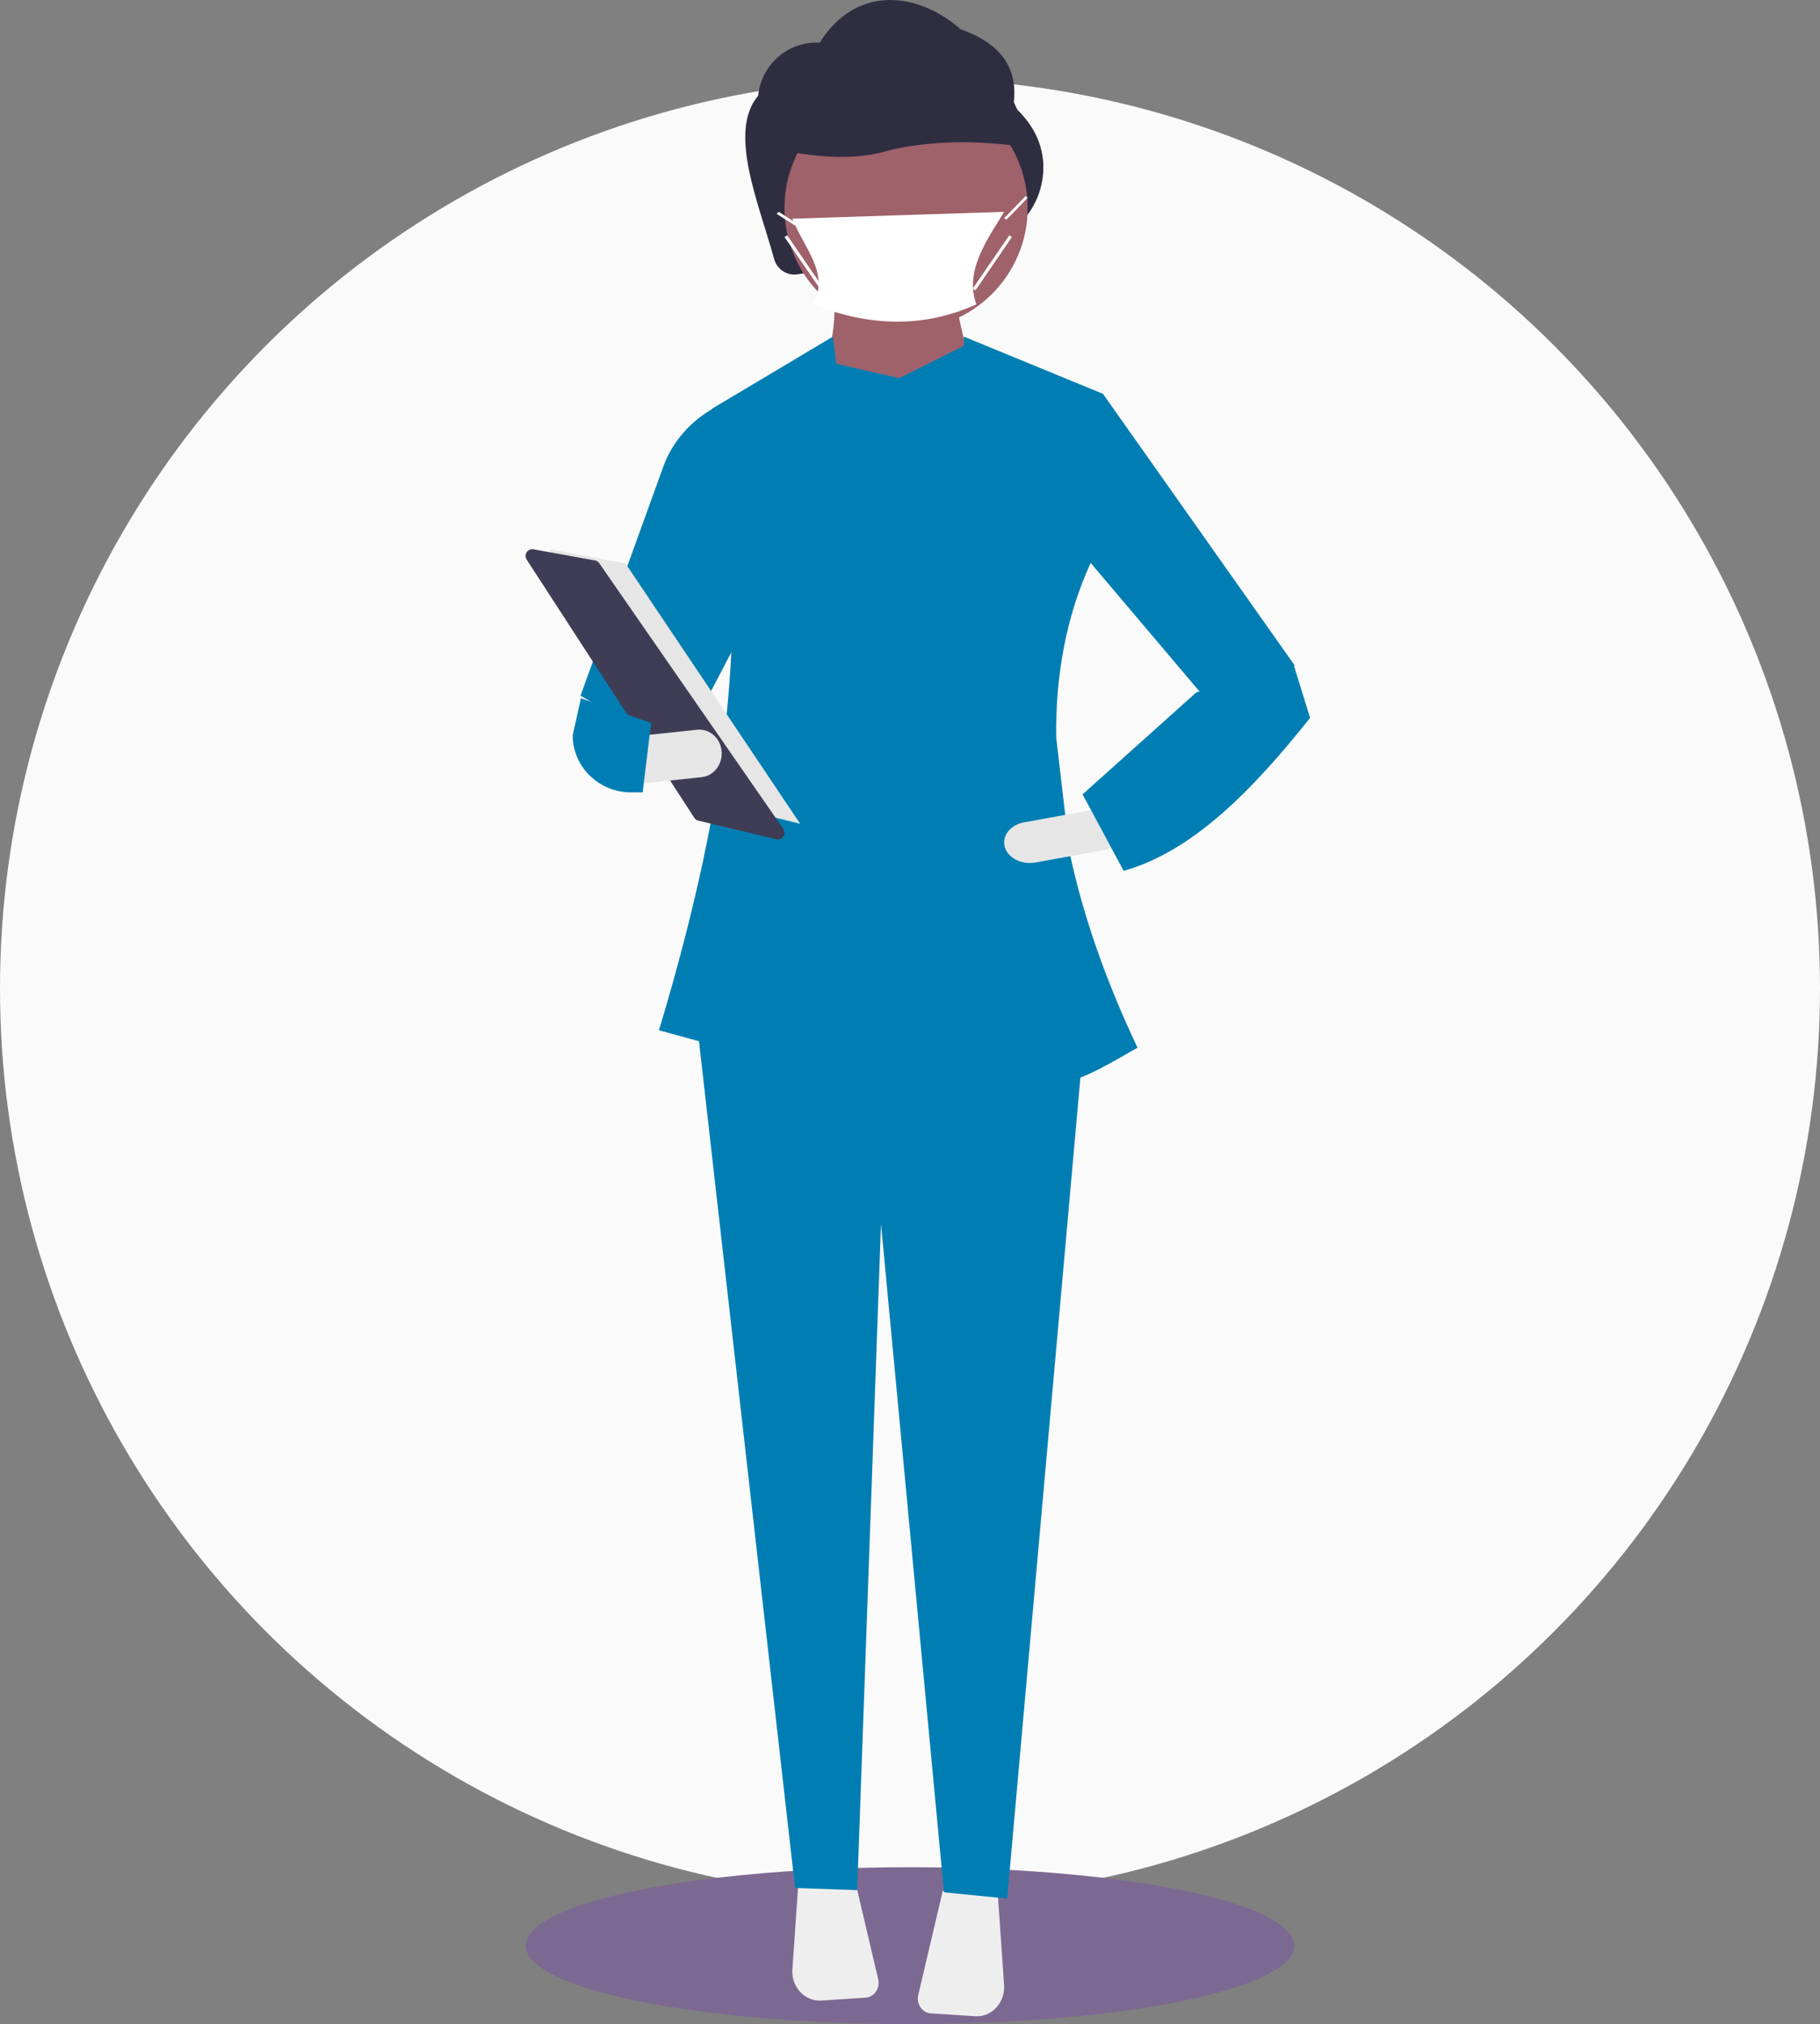 <svg width="232" height="258" viewBox="0 0 232 258" xmlns="http://www.w3.org/2000/svg">
    <rect x="0" y="0" width="232" height="258" fill="#808080" stroke="none"/>
    <g fill="none" fill-rule="evenodd">
        <circle fill="#FAFAFA" cx="116" cy="126" r="116"/>
        <ellipse fill="#7C6992" cx="116" cy="248" rx="49" ry="10"/>
        <path d="m128.273 30.397-26.555 4.564c-1.359.235-2.673-.61-3.042-1.959-1.918-7.026-5.93-16.193-2.035-20.795.412-4.021 3.87-7.002 7.847-6.765 4.744-7.536 12.646-6.404 17.986-1.698 5.375 1.883 7.402 5.225 6.693 9.763 2.322 2.062 3.54 4.385 3.796 6.935.246 2.87-.738 5.71-2.7 7.792l-1.99 2.163z" fill="#2F2E41"/>
        <path d="m125 51-21-1.25c2.059-4.78 2.88-9.382 2.06-13.75h15.646c-.036 3.353 1.613 9.154 3.294 15" fill="#9F616A"/>
        <path d="m101.811 239.373-.802 11.648c-.14 2.043 1.304 3.82 3.225 3.969.155.012.31.013.466.003l5.629-.362c.98-.064 1.727-.96 1.668-2.003a2.012 2.012 0 0 0-.05-.344L108.822 239l-7.01.373zM120.178 241l-3.124 13.284c-.24 1.014.34 2.04 1.294 2.294.106.028.215.046.323.053l5.63.362c1.923.124 3.576-1.432 3.692-3.477.01-.165.01-.33-.002-.495l-.802-11.648-7.011-.373z" fill="#EEE"/>
        <path fill="#007EB3" d="m128.389 242-8.06-.803-8.027-85.217-3.033 84.942-7.92-.282L88 123h51z"/>
        <path d="M115.5 11c8.56 0 15.5 6.94 15.5 15.5 0 8.56-6.94 15.5-15.5 15.5-8.56 0-15.5-6.94-15.5-15.5 0-8.56 6.94-15.5 15.5-15.5" fill="#9F616A"/>
        <path d="M132 18.97c-6.285-1.07-12.463-1.217-18.47.14-3.826 1.226-8.42 1.113-13.53.103V9l27.587.487L132 18.97z" fill="#2F2E41"/>
        <path d="M124.46 38.795c-6.626 3-13.573 2.879-20.804 0 2.104-3.91-1.042-6.973-2.656-10.921L128 27c-2.065 3.43-5.111 7.481-3.54 11.795" fill="#FFF"/>
        <path fill="#FFF" d="m99 27.252.272-.252L102 28.748l-.273.252zM124 36.793 128.65 30l.35.207L124.35 37zM100 30.207l.35-.207 4.65 6.793-.35.207z"/>
        <path d="M86.499 96 74 88.673l10.66-29.488c1.188-3.042 3.465-5.597 6.437-7.221L94.688 50 95 79.746 86.499 96z" fill="#007EB3"/>
        <path d="M134.634 93.973c-.09-7.759 1.227-15.26 4.369-22.172l1.597-21.6-17.722-7.291c-.053.358.052.807 0 1.165l-8.235 4.125-8.03-1.828-.445-3.462-15.41 9.19c5.283 24.6 2.326 49.046-6.758 79.22l21.044 5.763.175-10.121 18.754-1.342c.193 3.283.35 6.509.439 9.663 10.582 3.903 10.946 3.838 20.588-1.75-3.84-8.086-6.88-16.501-8.652-24.86l-1.714-14.7z" fill="#007EB3"/>
        <path fill="#007EB3" d="m163.811 92-10.698-3.617L136 68.173l4.6-17.973L165 84.765z"/>
        <path d="M128.081 107.955c.402 1.413 2.153 2.298 3.916 1.98L142 108.12 140.554 103l-10.003 1.816c-1.763.32-2.869 1.726-2.47 3.14" fill="#E6E6E6"/>
        <path d="m138 101.25 5.236 9.75c8.807-2.478 16.44-10.288 23.764-19.5l-2.014-6.5-12.486 3.25-14.5 13z" fill="#007EB3"/>
        <path fill="#E6E6E6" d="m70 70 9.74 1.823L102 105l-11.826-2.917z"/>
        <path d="M67.837 70a.857.857 0 0 0-.837.876c.002.164.05.324.14.462l21.363 32.9a.846.846 0 0 0 .514.365l9.94 2.374a.849.849 0 0 0 1.02-.641.873.873 0 0 0-.132-.694L76.39 71.79a.839.839 0 0 0-.545-.353l-7.848-1.423a.922.922 0 0 0-.16-.014" fill="#3F3D56"/>
        <path d="m80 93.955.562 6.045 8.873-.94c1.564-.166 2.706-1.653 2.55-3.322-.154-1.67-1.548-2.889-3.112-2.723l-8.873.94z" fill="#E6E6E6"/>
        <path d="M73 93.74c.028 4.014 3.347 7.255 7.436 7.26h1.483L83 92.161 74.055 89 73 93.74z" fill="#007EB3"/>
        <path fill="#FFF" d="m128.258 28-.258-.23.39-.348L130.723 25l.277.211-2.342 2.432z"/>
    </g>
</svg>
